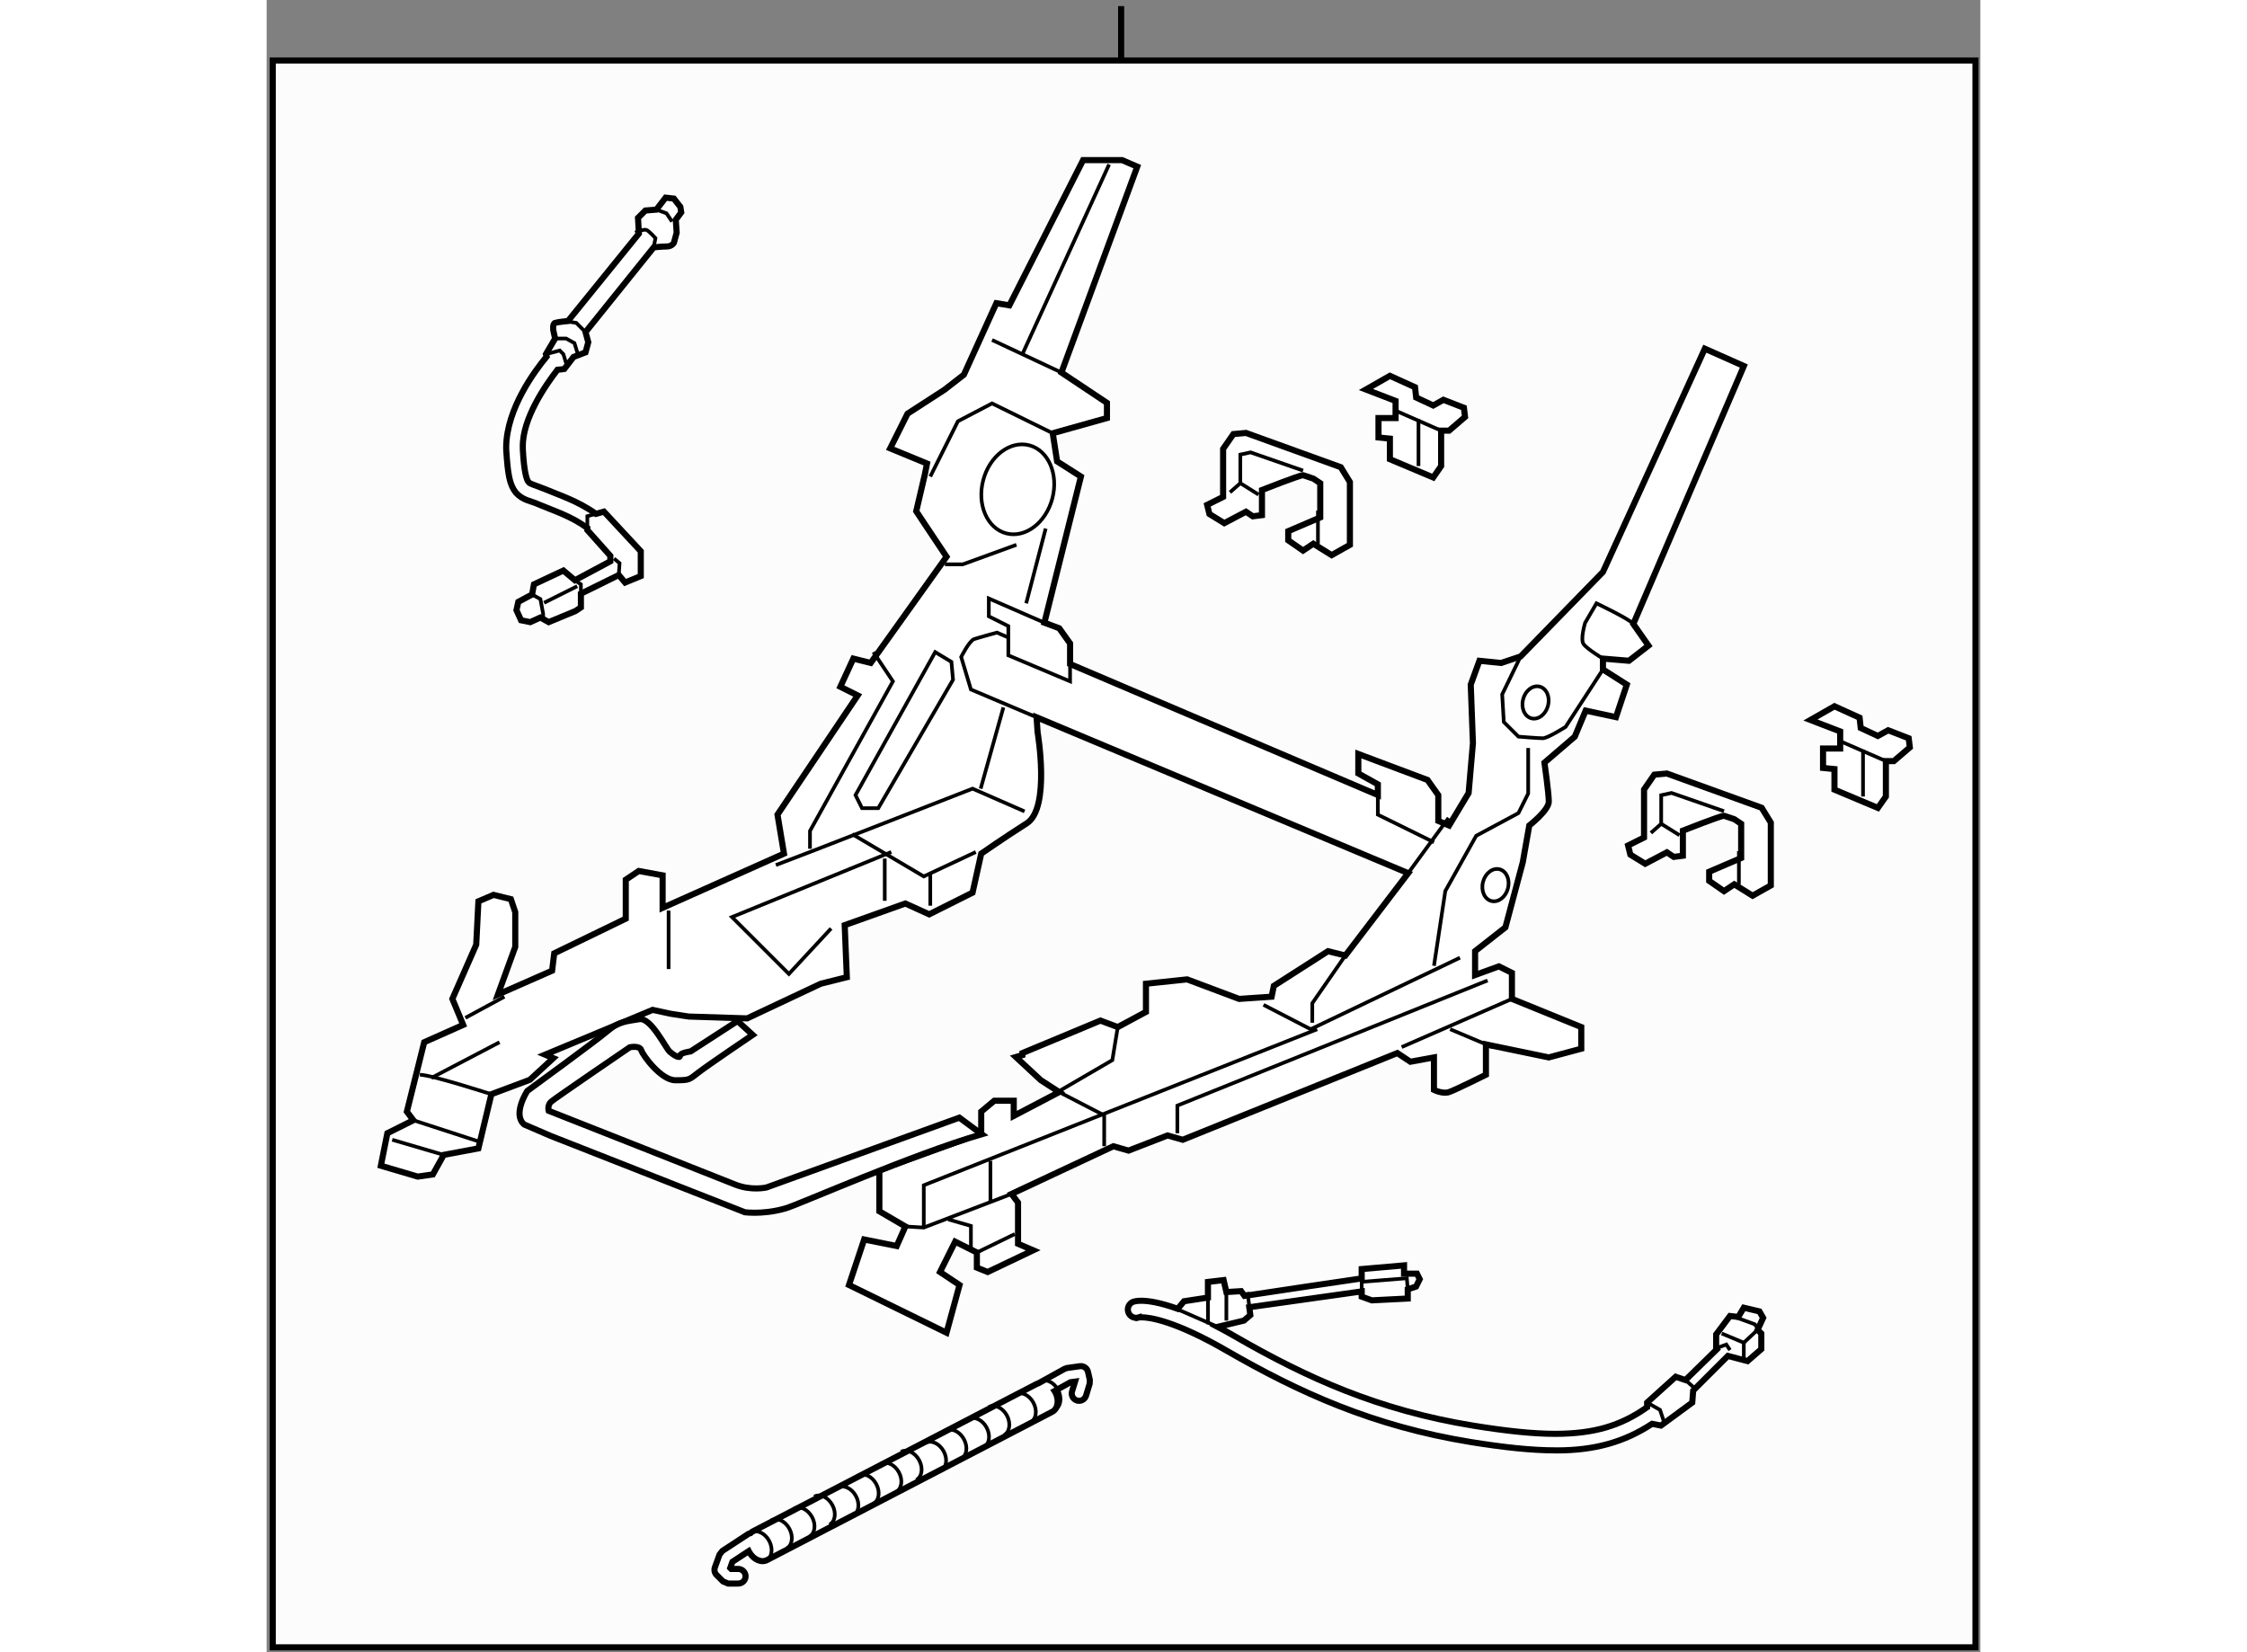 <?xml version="1.0" encoding="utf-8"?>
<!-- Generator: Adobe Illustrator 15.1.0, SVG Export Plug-In . SVG Version: 6.00 Build 0)  -->
<!DOCTYPE svg PUBLIC "-//W3C//DTD SVG 1.1//EN" "http://www.w3.org/Graphics/SVG/1.1/DTD/svg11.dtd">
<svg version="1.1" xmlns="http://www.w3.org/2000/svg" xmlns:xlink="http://www.w3.org/1999/xlink" x="0px" y="0px" width="244.8px"
	 height="180px" viewBox="6.407 21.424 140.321 135.285" enable-background="new 0 0 244.8 180" xml:space="preserve">
	
<rect x="6.407" y="21.424" width="140.321" height="135.285" fill="#808080" stroke="none"/>
	
<g><rect x="6.907" y="26.376" fill="#FCFCFC" stroke="#000000" stroke-width="0.5" width="139.421" height="129.933"></rect><line fill="none" stroke="#000000" stroke-width="0.5" x1="76.375" y1="21.924" x2="76.375" y2="26.211"></line></g><g><path fill="#FFFFFF" stroke="#000000" stroke-width="0.5" d="M91.271,60.332c-0.279,0-3.366,1.216-3.366,1.216v2.057l-0.749,0.095
				l-0.56-0.375l-1.776,0.936l-1.217-0.749l-0.186-0.748l1.307-0.653v-3.932l0.842-1.213l1.03-0.093l7.764,2.806l0.746,1.214v5.144
				l-1.495,0.842l-1.499-0.934l-0.842,0.561l-1.214-0.84v-0.75l2.621-1.122v-2.806l-0.564-0.375L91.271,60.332z"></path><polyline fill="none" stroke="#000000" stroke-width="0.3" points="85.285,61.736 86.132,60.986 86.132,58.647 86.973,58.464 
				91.271,59.958 		"></polyline><line fill="none" stroke="#000000" stroke-width="0.3" x1="86.132" y1="60.986" x2="87.626" y2="61.921"></line><line fill="none" stroke="#000000" stroke-width="0.3" x1="92.489" y1="63.231" x2="92.489" y2="65.944"></line></g><g><polygon fill="#FFFFFF" stroke="#000000" stroke-width="0.5" points="98.38,59.024 98.38,57.339 97.446,57.246 97.446,55.656 
				98.846,55.656 98.846,54.252 96.417,53.318 98.38,52.197 100.439,53.131 100.531,53.972 101.93,54.625 102.762,54.16 
				104.441,54.813 104.533,55.563 103.226,56.685 102.576,56.685 102.576,59.585 101.93,60.519 		"></polygon><line fill="none" stroke="#000000" stroke-width="0.3" x1="98.945" y1="55.093" x2="102.576" y2="56.685"></line><line fill="none" stroke="#000000" stroke-width="0.3" x1="100.722" y1="59.585" x2="100.722" y2="55.75"></line></g><g><path fill="#FFFFFF" stroke="#000000" stroke-width="0.5" d="M125.738,88.219c-0.282,0-3.368,1.218-3.368,1.218v2.055
				l-0.746,0.096l-0.562-0.375l-1.777,0.936l-1.216-0.748l-0.185-0.749l1.307-0.653V86.07l0.839-1.217l1.032-0.092l7.761,2.804
				l0.747,1.216v5.144l-1.492,0.84l-1.5-0.934l-0.84,0.561l-1.214-0.841v-0.749l2.619-1.123v-2.803l-0.565-0.377L125.738,88.219z"></path><polyline fill="none" stroke="#000000" stroke-width="0.3" points="119.752,89.624 120.595,88.877 120.595,86.537 121.439,86.352 
				125.738,87.846 		"></polyline><line fill="none" stroke="#000000" stroke-width="0.3" x1="120.595" y1="88.877" x2="122.093" y2="89.812"></line><line fill="none" stroke="#000000" stroke-width="0.3" x1="126.957" y1="91.119" x2="126.957" y2="93.832"></line></g><g><polygon fill="#FFFFFF" stroke="#000000" stroke-width="0.5" points="134.782,86.082 134.782,84.396 133.847,84.304 
				133.847,82.714 135.25,82.714 135.25,81.313 132.817,80.377 134.782,79.255 136.839,80.189 136.932,81.031 138.335,81.685 
				139.179,81.219 140.86,81.873 140.953,82.621 139.646,83.742 138.993,83.742 138.993,86.642 138.335,87.576 		"></polygon><line fill="none" stroke="#000000" stroke-width="0.3" x1="135.347" y1="82.153" x2="138.993" y2="83.742"></line><line fill="none" stroke="#000000" stroke-width="0.3" x1="137.121" y1="86.642" x2="137.121" y2="82.808"></line></g><g><path fill="#FFFFFF" stroke="#000000" stroke-width="0.5" d="M69.788,109.863l1.517,0.982l-3.724,1.951v-1.241h-1.598l-1.066,0.89
				v1.771l-8.34,3.018v3.371l2.129,1.245l-0.709,1.598l-2.665-0.535l-1.242,3.727l7.986,3.908l1.066-3.908l-1.598-1.063l1.241-2.484
				l1.776,0.887v1.241l0.885,0.356l3.727-1.776l-1.241-0.534v-3.372l-0.532-0.71l8.339-3.904l1.241,0.356l3.196-1.241l1.245,0.354
				l17.569-7.099l1.067,0.71l1.931-0.354v2.659c0,0,0.707,0.358,1.238,0.18c0.531-0.18,3.018-1.421,3.018-1.421v-2.484l5.146,1.066
				l2.661-0.713v-1.772l-5.678-2.308v-2.131l-1.067-0.531l-1.95,0.71v-1.954l2.483-1.951l1.421-5.322l0.534-3.018
				c0,0,1.597-1.244,1.597-1.955c0-0.705-0.355-3.19-0.355-3.19l2.484-2.131l0.89-2.13l2.483,0.532l0.887-2.661l-1.954-1.243v-0.887
				l2.129,0.177l1.598-1.243l-1.241-1.772l9.051-21.119l-3.195-1.419l-8.341,18.279l-6.743,6.92l-1.597,0.534l-1.777-0.179
				L105,77.481l0.18,4.791l-0.354,4.085l-1.598,2.66l-0.884-0.376v-2.11l-0.88-1.241l-5.669-2.128v1.593l1.599,0.89v0.876
				l-25.2-10.726v-1.685l-0.888-1.243l-1.217-0.456l2.992-11.965l-1.95-1.243l-0.357-2.306l4.438-1.243v-1.243l-3.728-2.484
				l6.21-16.857l-1.242-0.534h-3.193l-6.035,11.89l-1.066-0.176l-2.661,5.856L61.9,53.345l-3.018,1.953l-1.419,2.839l3.017,1.243
				l-0.178,0.886l-0.706,3.018l0.706,1.065l1.776,2.662l-6.21,8.694l-1.423-0.354l-1.063,2.306l1.42,0.71l-6.566,9.76l0.531,3.193
				l-9.937,4.438v-2.66l-1.951-0.358l-1.067,0.715v3.191l-5.857,2.839l-0.174,1.42l-4.436,1.952l1.419-3.903v-2.84l-0.357-1.066
				l-1.419-0.352l-1.241,0.531l-0.179,3.548l-1.952,4.438l0.885,2.129l-3.192,1.42l-1.419,5.683l0.531,0.704l-2.129,1.066
				l-0.532,2.659l3.017,0.891l1.241-0.178l0.889-1.6l2.839-0.531l1.063-4.437l3.147-1.178l1.925-1.774l-0.674-0.285l8.806-3.668
				l1.48,0.318l1.472,0.227l4.788,0.151l6.032-2.839l2.129-0.532l-0.174-4.263l4.968-1.772l1.952,0.887l3.549-1.775l0.71-3.195
				c0,0,1.776-1.241,3.727-2.482c1.955-1.241,0.889-7.454,0.889-7.454l-0.084-1.23l30.428,12.765l-5.145,6.745l-1.42-0.356
				l-4.437,2.842l-0.18,0.885l-2.661,0.18l-4.258-1.598l-3.371,0.356v2.307l-2.308,1.242l-1.419-0.532l-6.388,2.661v0.167
				c-0.175,0.052-0.354,0.103-0.536,0.156L69.788,109.863z"></path><line fill="none" stroke="#000000" stroke-width="0.3" x1="19.885" y1="109.691" x2="25.476" y2="106.763"></line><line fill="none" stroke="#000000" stroke-width="0.3" x1="39.319" y1="95.982" x2="39.319" y2="100.771"></line><path fill="none" stroke="#000000" stroke-width="0.3" d="M48.102,92.255C49.567,91.724,64.207,86,64.207,86l4.258,1.863"></path><polyline fill="none" stroke="#000000" stroke-width="0.3" points="52.626,97.447 49.169,101.171 44.508,96.514 57.553,91.188 		
				"></polyline><polyline fill="none" stroke="#000000" stroke-width="0.3" points="54.357,89.726 60.214,93.186 64.473,91.188 		"></polyline><line fill="none" stroke="#000000" stroke-width="0.3" x1="57.018" y1="91.724" x2="57.018" y2="95.182"></line><line fill="none" stroke="#000000" stroke-width="0.3" x1="60.746" y1="92.919" x2="60.746" y2="95.584"></line><polyline fill="none" stroke="#000000" stroke-width="0.3" points="50.896,90.921 50.896,89.462 57.687,77.213 56.088,74.818 		
				"></polyline><polygon fill="none" stroke="#000000" stroke-width="0.3" points="61.148,74.818 54.623,86.53 55.158,87.598 56.487,87.598 
				62.609,77.081 62.477,75.618 		"></polygon><polyline fill="none" stroke="#000000" stroke-width="0.3" points="72.193,75.794 72.193,77.213 67.137,75.084 67.137,72.689 
				65.539,71.89 65.539,70.427 70.088,72.41 		"></polyline><polyline fill="none" stroke="#000000" stroke-width="0.3" points="97.393,86.52 97.393,88.128 101.99,90.391 		"></polyline><line fill="none" stroke="#000000" stroke-width="0.3" x1="99.876" y1="92.919" x2="103.183" y2="88.395"></line><line fill="none" stroke="#000000" stroke-width="0.3" x1="64.872" y1="86" x2="66.734" y2="79.345"></line><path fill="none" stroke="#000000" stroke-width="0.3" d="M69.448,80.154l-5.374-2.274l-0.798-2.663c0,0,0.665-1.33,1.063-1.463
				c0.399-0.133,1.865-0.533,1.865-0.533l0.933,0.4"></path><line fill="none" stroke="#000000" stroke-width="0.3" x1="68.599" y1="70.826" x2="70.196" y2="64.703"></line><path fill="none" stroke="#000000" stroke-width="0.3" d="M70.742,62.232c-0.521,1.99-2.209,3.275-3.772,2.866
				c-1.567-0.409-2.414-2.355-1.892-4.346c0.518-1.992,2.207-3.275,3.772-2.867C70.413,58.296,71.263,60.24,70.742,62.232z"></path><ellipse transform="matrix(0.967 0.253 -0.253 0.967 23.605 -25.367)" fill="none" stroke="#000000" stroke-width="0.3" cx="110.331" cy="79.003" rx="1.054" ry="1.342"></ellipse><ellipse transform="matrix(0.968 0.252 -0.252 0.968 27.126 -23.939)" fill="none" stroke="#000000" stroke-width="0.3" cx="106.982" cy="93.884" rx="1.054" ry="1.341"></ellipse><polyline fill="none" stroke="#000000" stroke-width="0.3" points="61.945,67.632 63.41,67.632 67.801,66.033 		"></polyline><polyline fill="none" stroke="#000000" stroke-width="0.3" points="60.746,60.444 63.008,55.918 65.805,54.455 70.773,56.896 		
				"></polyline><line fill="none" stroke="#000000" stroke-width="0.3" x1="65.805" y1="49.263" x2="71.483" y2="51.925"></line><line fill="none" stroke="#000000" stroke-width="0.3" x1="75.389" y1="34.888" x2="68.333" y2="50.329"></line><path fill="none" stroke="#000000" stroke-width="0.3" d="M109.084,75.173l-1.509,3.105l0.132,2.264l1.2,1.198
				c0,0,1.597,0.133,1.997,0.133c0.397,0,1.863-0.932,1.863-0.932l3.06-4.703"></path><path fill="none" stroke="#000000" stroke-width="0.3" d="M109.704,82.671c0,0.397,0,3.727,0,3.727l-0.796,1.6l-3.463,1.862
				l-2.528,4.523l-0.926,6.123"></path><polyline fill="none" stroke="#000000" stroke-width="0.3" points="104.117,99.842 91.893,105.698 88.032,103.702 		"></polyline><polyline fill="none" stroke="#000000" stroke-width="0.3" points="60.214,121.938 60.214,118.475 92.424,105.698 		"></polyline><line fill="none" stroke="#000000" stroke-width="0.3" x1="65.672" y1="119.939" x2="65.672" y2="116.48"></line><polyline fill="none" stroke="#000000" stroke-width="0.3" points="80.976,114.216 80.976,111.953 106.378,101.705 		"></polyline><line fill="none" stroke="#000000" stroke-width="0.3" x1="99.345" y1="107.16" x2="108.375" y2="103.214"></line><polyline fill="none" stroke="#000000" stroke-width="0.3" points="64.074,123.668 64.074,121.804 62.21,121.268 		"></polyline><line fill="none" stroke="#000000" stroke-width="0.3" x1="64.563" y1="123.979" x2="67.669" y2="122.469"></line><polyline fill="none" stroke="#000000" stroke-width="0.3" points="70.861,111.021 75.654,108.228 76.099,105.521 		"></polyline><polyline fill="none" stroke="#000000" stroke-width="0.3" points="94.732,99.664 92.026,103.57 92.026,105.164 		"></polyline><path fill="none" stroke="#000000" stroke-width="0.3" d="M118.312,72.513c-0.224-0.356-3.018-1.687-3.018-1.687l-0.93,1.598
				c0,0-0.401,1.33-0.132,1.728c0.266,0.401,1.594,1.2,1.594,1.2"></path><path fill="none" stroke="#000000" stroke-width="0.3" d="M18.952,109.425c0.933,0,5.856,1.596,5.856,1.596"></path><line fill="none" stroke="#000000" stroke-width="0.3" x1="18.42" y1="113.149" x2="23.746" y2="114.881"></line><line fill="none" stroke="#000000" stroke-width="0.3" x1="16.689" y1="114.749" x2="20.906" y2="115.988"></line><line fill="none" stroke="#000000" stroke-width="0.3" x1="22.679" y1="104.766" x2="25.875" y2="103.034"></line><polyline fill="none" stroke="#000000" stroke-width="0.3" points="67.402,119.184 60.214,121.938 58.707,121.85 		"></polyline><polyline fill="none" stroke="#000000" stroke-width="0.3" points="71.305,110.846 74.987,112.751 74.987,115.279 		"></polyline><line fill="none" stroke="#000000" stroke-width="0.3" x1="103.315" y1="105.698" x2="106.777" y2="107.16"></line></g>



	
<g><path fill="#FFFFFF" stroke="#000000" stroke-width="0.5" d="M40.354,38.814l-0.074-0.453l-0.529-0.677l-0.677-0.076l-0.754,0.98
				l-0.903,0.074l-0.603,0.603l0.074,1.284l-5.805,7.161c0,0-0.829,0.076-1.055,0.152c-0.229,0.074-0.151,0.603-0.151,0.603
				l0.151,0.679l-0.754,1.281l0.059,0.197c-0.95,1.151-3.273,4.23-3.312,7.401c0,0.111,0,0.236,0.012,0.374
				c0.127,1.815,0.244,2.682,0.778,3.365c0.612,0.665,1.215,0.654,1.893,0.973c1.223,0.52,2.575,0.916,3.962,1.92v0.171l1.883,2.109
				v0.449l-2.899,1.552l-0.945-0.796l-2.412,1.132l-0.151,0.829l-1.129,0.603l-0.151,0.679l0.377,0.829l0.752,0.152l0.832-0.378
				l0.677,0.378l2.187-0.905l0.452-0.301v-1.122l3.102-1.528l0.517,0.614l1.284-0.528v-2.035l-3.016-3.243l-0.65,0.182
				c-1.56-1.101-3.06-1.545-4.135-2.01c-0.906-0.364-1.319-0.448-1.387-0.597c-0.143-0.124-0.369-0.807-0.466-2.595
				c-0.006-0.092-0.006-0.179-0.006-0.273c-0.039-2.331,1.875-5.079,2.837-6.322c0.277-0.015,0.564-0.068,0.564-0.068l0.755-0.982
				l0.98-0.375l0.226-0.83l-0.226-0.829l5.58-6.936c0,0,0.603-0.075,1.054-0.075c0.451,0,0.603-0.302,0.603-0.302l0.226-0.83
				l-0.074-1.055L40.354,38.814z"></path><polyline fill="none" stroke="#000000" stroke-width="0.3" points="30.779,47.71 31.76,47.862 32.514,48.615 		"></polyline><polyline fill="none" stroke="#000000" stroke-width="0.3" points="30.028,49.144 30.932,49.144 31.611,49.52 31.912,50.5 		"></polyline><polyline fill="none" stroke="#000000" stroke-width="0.3" points="29.273,50.425 30.405,50.123 30.705,50.425 30.932,51.179 		
				"></polyline><path fill="none" stroke="#000000" stroke-width="0.3" d="M36.584,40.473c0,0,0.681-0.301,0.906-0.226
				c0.226,0.076,0.754,0.679,0.754,0.679l-0.151,0.754"></path><polyline fill="none" stroke="#000000" stroke-width="0.3" points="38.319,38.589 39.148,38.891 39.599,39.568 		"></polyline><polyline fill="none" stroke="#000000" stroke-width="0.3" points="28.142,70.101 28.822,70.478 29.047,71.684 29.047,72.213 		
				"></polyline><polyline fill="none" stroke="#000000" stroke-width="0.3" points="32.137,70.035 32.137,69.272 31.65,68.936 		"></polyline><line fill="none" stroke="#000000" stroke-width="0.3" x1="29.122" y1="70.78" x2="31.837" y2="69.422"></line><polyline fill="none" stroke="#000000" stroke-width="0.3" points="32.666,64.654 32.666,63.692 34.023,63.315 		"></polyline><polyline fill="none" stroke="#000000" stroke-width="0.3" points="34.853,67.161 35.304,67.539 35.239,68.507 		"></polyline></g>



	
<g><path fill="#FFFFFF" stroke="#000000" stroke-width="0.5" d="M128.942,129.331l-0.304-0.528l-1.279-0.302l-0.451,0.755
				l-0.682-0.076l-1.131,1.51v1.129l0.059,0.087l-2.572,2.518l-0.803-0.268l-2.337,2.111v0.38c-2.172,1.537-4.358,2.168-7.489,2.182
				c-1.868,0-4.058-0.238-6.726-0.668c-7.819-1.268-13.677-3.936-19.523-7.308c-0.505-0.293-0.975-0.549-1.426-0.786l2.145-0.51
				l0.529-0.451l-0.086-0.643l9.206-1.297v0.431l0.829,0.301l2.941-0.149v-0.755l0.68-0.226l0.3-0.604l-0.226-0.451h-1.058v-0.678
				l-3.467,0.301v0.766c-1.776,0.262-7.088,1.043-9.595,1.43l-0.279-0.387l-1.206,0.074l-0.226-0.979l-1.283,0.151v1.28l-1.961,0.302
				l-0.377,0.453l-0.139,0.165c-1.462-0.526-2.418-0.658-2.977-0.66c-0.362,0-0.564,0.053-0.639,0.074
				c-0.356,0.119-0.549,0.502-0.431,0.857c0.113,0.355,0.494,0.549,0.847,0.438v0.002c0.033-0.008,0.104-0.015,0.223-0.015
				c0.657-0.005,2.725,0.266,7,2.741c5.915,3.41,11.972,6.174,19.983,7.473c2.701,0.434,4.961,0.681,6.943,0.681
				c0.029,0.003,0.056,0.003,0.086,0.003c3.099,0,5.543-0.684,7.81-2.178l0.725,0.144l2.563-1.885l0.075-0.98l2.843-2.84l1.607,0.427
				l1.129-0.98v-1.281l-0.303-0.3L128.942,129.331z"></path><polyline fill="none" stroke="#000000" stroke-width="0.3" points="95.92,126.392 99.767,126.089 99.842,126.993 		"></polyline><polyline fill="none" stroke="#000000" stroke-width="0.3" points="126.604,129.256 128.262,129.858 128.791,130.611 		"></polyline><polyline fill="none" stroke="#000000" stroke-width="0.3" points="125.55,130.611 127.359,131.366 127.359,132.873 		"></polyline><line fill="none" stroke="#000000" stroke-width="0.3" x1="127.359" y1="131.366" x2="128.488" y2="130.312"></line><line fill="none" stroke="#000000" stroke-width="0.3" x1="80.692" y1="128.501" x2="84.278" y2="130.066"></line><line fill="none" stroke="#000000" stroke-width="0.3" x1="86.723" y1="127.219" x2="86.952" y2="129.105"></line><line fill="none" stroke="#000000" stroke-width="0.3" x1="83.482" y1="127.672" x2="83.482" y2="129.858"></line><line fill="none" stroke="#000000" stroke-width="0.3" x1="84.991" y1="127.219" x2="84.991" y2="129.557"></line><line fill="none" stroke="#000000" stroke-width="0.3" x1="96.071" y1="125.336" x2="96.071" y2="127.597"></line><polyline fill="none" stroke="#000000" stroke-width="0.3" points="119.442,136.267 120.5,136.869 120.8,137.774 		"></polyline><line fill="none" stroke="#000000" stroke-width="0.3" x1="122.583" y1="134.423" x2="123.212" y2="134.986"></line><polyline fill="none" stroke="#000000" stroke-width="0.3" points="125.096,131.818 125.928,131.516 126.227,131.969 		"></polyline></g>



	
<g><path fill="#FFFFFF" stroke="#000000" stroke-width="0.5" d="M29.656,114.43l15.909,6.254l0.14,0.014
			c0.021,0.004,0.267,0.027,0.659,0.027c0.594,0,1.524-0.063,2.549-0.363c1.132-0.338,10.438-4.449,16.046-6.068l-1.831-1.355
			l-15.799,5.718c0,0-1.25,0.291-2.583-0.25s-15.247-6.03-15.247-6.03s-0.125-0.459,0.208-0.75s6.435-4.451,6.435-4.451
			s0.815-0.174,0.94,0.243s1.625,2.458,2.792,2.458s1.125-0.042,1.875-0.625s4.458-3.092,4.458-3.092l-1.244-1.132l-3.844,2.489
			c0,0-0.87,0.109-0.87,0.359s-0.5-0.041-0.833-0.333s-1.542-2.834-2.5-2.667s-1.666,0.168-2.583,0.959s-6.583,4.916-6.583,4.916
			s-1.25,1.916-0.25,2.75L29.656,114.43z"></path></g>



	
<g><path fill="#FFFFFF" stroke="#000000" stroke-width="0.5" d="M73.661,133.755c-0.071-0.307-0.362-0.509-0.665-0.464l-1.052,0.147
				l-0.202,0.069l-2.159,1.194c-0.027,0.009-0.057,0.003-0.08,0.019L46.14,146.856c-0.051,0.028-0.081,0.079-0.122,0.118
				c-0.042,0.014-0.086,0-0.128,0.025l-2.169,1.42l-0.234,0.3l-0.377,1.042c-0.077,0.223-0.024,0.465,0.14,0.625l0.526,0.527
				l0.421,0.174h0.823c0.33,0,0.603-0.266,0.603-0.594c0-0.332-0.273-0.602-0.603-0.602h-0.573l-0.081-0.081l0.178-0.501l1.34-0.881
				c0.009,0.016,0.009,0.033,0.018,0.047c0.342,0.635,1.001,0.942,1.477,0.689l23.356-12.141c0.475-0.254,0.582-0.978,0.243-1.613
				c-0.018-0.031-0.042-0.053-0.06-0.082l1.305-0.725l0.377-0.05l-0.244,0.794c-0.098,0.316,0.08,0.651,0.395,0.75
				c0.06,0.02,0.119,0.028,0.178,0.028c0.256,0,0.49-0.166,0.571-0.423l0.297-0.975l0.015-0.307L73.661,133.755z"></path><path fill="none" stroke="#000000" stroke-width="0.3" d="M47.313,149.203c0.476-0.253,0.582-0.979,0.241-1.613
					c-0.345-0.637-1.007-0.949-1.479-0.693"></path><path fill="none" stroke="#000000" stroke-width="0.3" d="M70.969,136.843c0.475-0.255,0.583-0.976,0.241-1.613
					c-0.345-0.638-1.007-0.946-1.477-0.692"></path><path fill="none" stroke="#000000" stroke-width="0.3" d="M48.975,148.215c0.475-0.254,0.579-0.977,0.237-1.611
					c-0.341-0.641-1.004-0.947-1.477-0.692"></path><path fill="none" stroke="#000000" stroke-width="0.3" d="M50.831,147.256c0.472-0.254,0.58-0.974,0.237-1.611
					c-0.345-0.639-1.004-0.947-1.477-0.693"></path><path fill="none" stroke="#000000" stroke-width="0.3" d="M52.491,146.27c0.475-0.253,0.58-0.977,0.238-1.612
					c-0.345-0.639-1.006-0.948-1.477-0.694"></path><path fill="none" stroke="#000000" stroke-width="0.3" d="M54.422,145.537c0.476-0.254,0.58-0.979,0.238-1.613
					c-0.341-0.638-1.003-0.947-1.476-0.692"></path><path fill="none" stroke="#000000" stroke-width="0.3" d="M56.083,144.549c0.473-0.254,0.58-0.978,0.238-1.613
					c-0.344-0.637-1.003-0.946-1.479-0.691"></path><path fill="none" stroke="#000000" stroke-width="0.3" d="M57.937,143.591c0.476-0.255,0.583-0.976,0.241-1.613
					c-0.345-0.636-1.007-0.946-1.479-0.692"></path><path fill="none" stroke="#000000" stroke-width="0.3" d="M59.598,142.604c0.475-0.255,0.582-0.977,0.24-1.614
					c-0.345-0.637-1.007-0.945-1.479-0.691"></path><path fill="none" stroke="#000000" stroke-width="0.3" d="M61.603,141.871c0.476-0.254,0.583-0.979,0.241-1.613
					c-0.345-0.636-1.007-0.947-1.477-0.691"></path><path fill="none" stroke="#000000" stroke-width="0.3" d="M63.267,140.883c0.472-0.254,0.579-0.978,0.237-1.613
					c-0.344-0.635-1.007-0.947-1.48-0.693"></path><path fill="none" stroke="#000000" stroke-width="0.3" d="M65.12,139.925c0.476-0.254,0.579-0.978,0.238-1.613
					c-0.342-0.636-1.004-0.947-1.477-0.69"></path><path fill="none" stroke="#000000" stroke-width="0.3" d="M66.78,138.938c0.476-0.255,0.579-0.979,0.241-1.613
					c-0.345-0.636-1.007-0.947-1.479-0.691"></path><path fill="none" stroke="#000000" stroke-width="0.3" d="M68.953,137.891c0.471-0.256,0.579-0.979,0.237-1.614
					c-0.345-0.637-1.007-0.947-1.48-0.69"></path></g>


</svg>